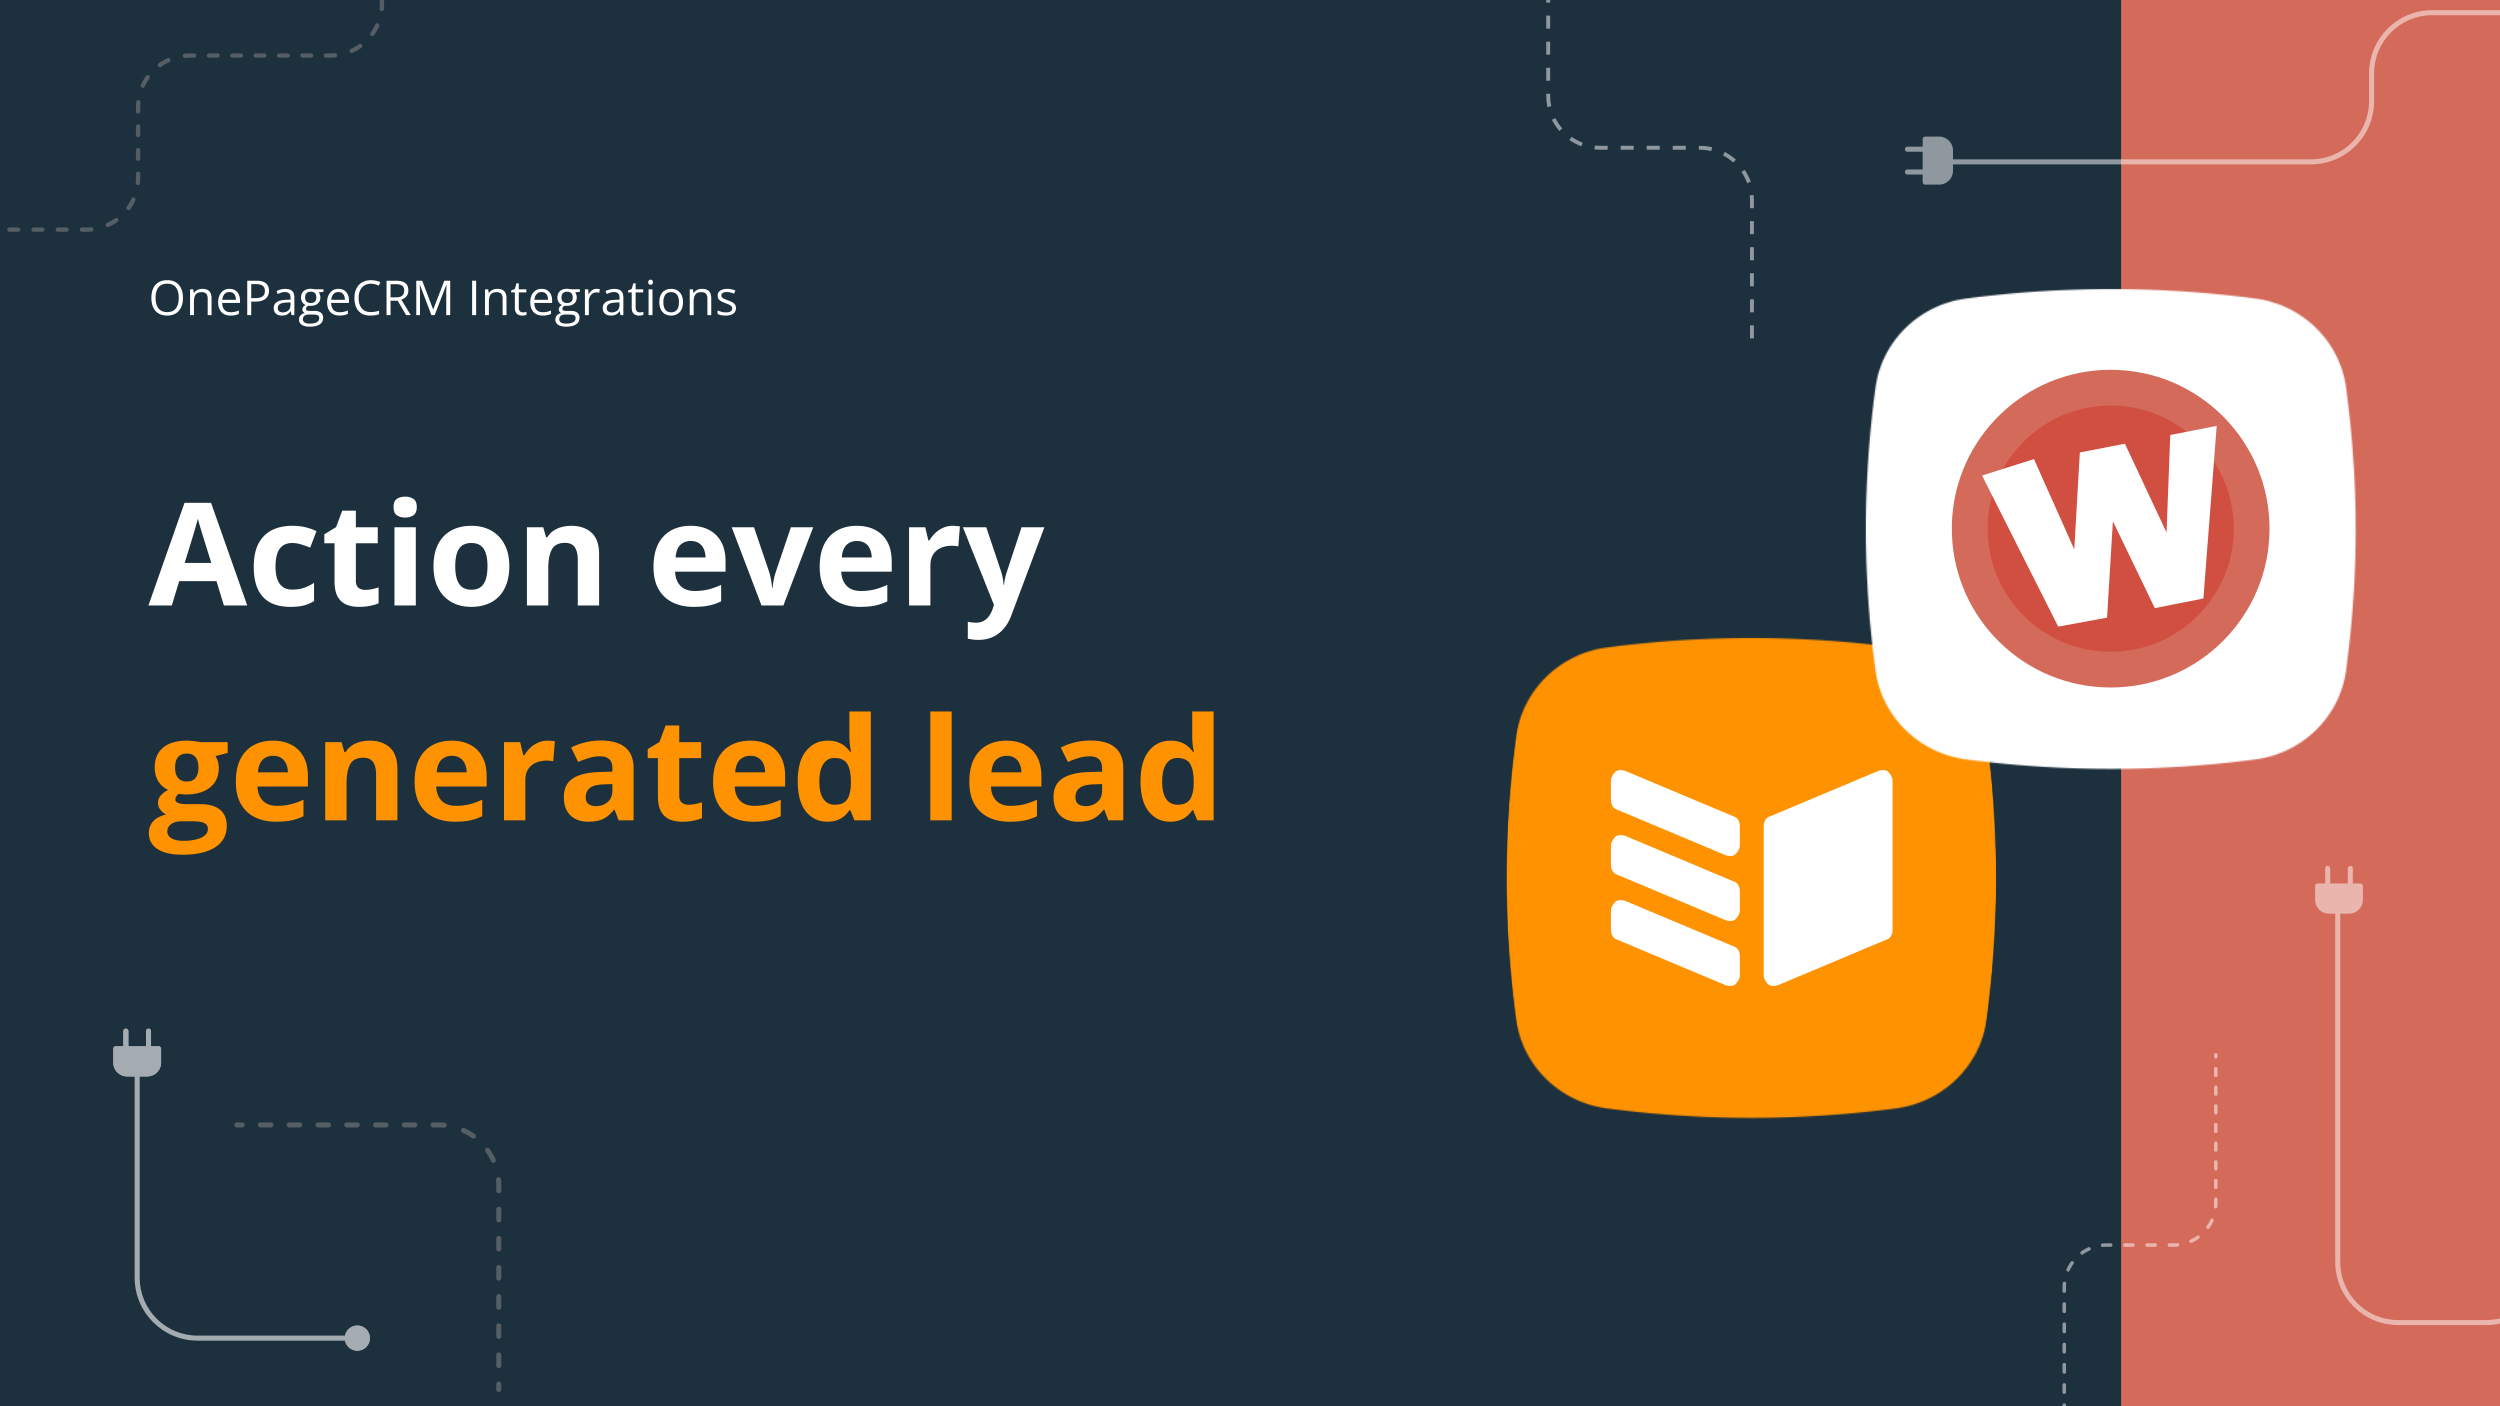 <?xml version="1.0" encoding="UTF-8"?>
<svg xmlns="http://www.w3.org/2000/svg" width="1920" height="1080" fill="none">
  <rect width="100%" height="100%" fill="#808080" stroke="none"/>
  <g clip-path="url(#a)">
    <path fill="#1D303D" d="M0 0h1920v1080H0z"></path>
    <path fill="#D46A59" d="M1629 0h291v1080h-291z"></path>
    <path d="M140.521 228.757c0 2.036-.258 3.891-.776 5.565-.518 1.662-1.289 3.095-2.313 4.3-1.012 1.192-2.27 2.113-3.776 2.764-1.505.65-3.252.975-5.239.975-2.048 0-3.836-.325-5.366-.975-1.517-.651-2.782-1.578-3.794-2.782-.999-1.205-1.752-2.644-2.258-4.318-.494-1.675-.741-3.529-.741-5.565 0-2.698.446-5.064 1.337-7.1.891-2.035 2.24-3.619 4.047-4.751 1.819-1.133 4.095-1.699 6.829-1.699 2.614 0 4.812.56 6.594 1.681 1.795 1.12 3.15 2.697 4.065 4.733.928 2.023 1.391 4.414 1.391 7.172zm-21.029 0c0 2.241.319 4.18.958 5.818.638 1.638 1.614 2.902 2.926 3.794 1.325.891 3.006 1.337 5.041 1.337 2.048 0 3.722-.446 5.022-1.337 1.313-.892 2.283-2.156 2.909-3.794.626-1.638.94-3.577.94-5.818 0-3.408-.717-6.07-2.15-7.985-1.422-1.927-3.644-2.891-6.667-2.891-2.047 0-3.734.44-5.058 1.319-1.325.879-2.313 2.132-2.963 3.758-.639 1.614-.958 3.547-.958 5.799zm35.844-6.919c2.349 0 4.125.578 5.33 1.734 1.204 1.144 1.806 2.987 1.806 5.529V242h-2.963v-12.701c0-1.65-.379-2.884-1.138-3.703-.747-.819-1.897-1.229-3.451-1.229-2.192 0-3.733.62-4.625 1.861-.891 1.241-1.337 3.041-1.337 5.402V242h-2.999v-19.801h2.421l.452 2.855h.163a5.877 5.877 0 0 1 1.608-1.753 7 7 0 0 1 2.186-1.084 8.464 8.464 0 0 1 2.547-.379zm20.939 0c1.686 0 3.131.373 4.336 1.12 1.204.747 2.126 1.795 2.764 3.144.638 1.336.958 2.902.958 4.697v1.861h-13.677c.036 2.324.615 4.095 1.735 5.311 1.12 1.217 2.698 1.825 4.733 1.825 1.253 0 2.361-.115 3.324-.343a18.304 18.304 0 0 0 2.999-1.012v2.638a14.63 14.63 0 0 1-2.981.975c-.975.205-2.132.307-3.468.307-1.903 0-3.566-.385-4.987-1.156-1.409-.783-2.505-1.927-3.288-3.433-.783-1.505-1.174-3.348-1.174-5.528 0-2.132.355-3.974 1.066-5.528.722-1.566 1.734-2.77 3.035-3.613 1.313-.844 2.854-1.265 4.625-1.265zm-.036 2.457c-1.602 0-2.879.524-3.83 1.572-.952 1.048-1.518 2.511-1.699 4.39h10.479c-.012-1.181-.199-2.216-.56-3.108-.349-.903-.885-1.601-1.608-2.095-.723-.506-1.65-.759-2.782-.759zm20.541-8.708c3.409 0 5.896.668 7.462 2.005 1.577 1.325 2.366 3.228 2.366 5.709a9.15 9.15 0 0 1-.56 3.198c-.361 1-.951 1.885-1.77 2.656-.819.759-1.897 1.361-3.234 1.806-1.325.434-2.951.651-4.878.651h-3.216V242h-3.071v-26.413h6.901zm-.289 2.62h-3.541v10.767h2.873c1.686 0 3.089-.181 4.209-.542 1.132-.361 1.982-.945 2.548-1.752.566-.819.849-1.903.849-3.252 0-1.759-.56-3.066-1.68-3.921-1.121-.867-2.873-1.3-5.258-1.3zm22.601 3.667c2.361 0 4.113.53 5.258 1.59 1.144 1.06 1.716 2.752 1.716 5.077V242h-2.186l-.578-2.927h-.145a10.99 10.99 0 0 1-1.734 1.825 6.443 6.443 0 0 1-2.096 1.102c-.783.241-1.746.361-2.89.361-1.205 0-2.277-.21-3.216-.632a5.008 5.008 0 0 1-2.204-1.915c-.53-.855-.795-1.939-.795-3.252 0-1.975.783-3.493 2.348-4.553 1.566-1.06 3.951-1.638 7.155-1.734l3.414-.145v-1.21c0-1.71-.367-2.909-1.102-3.595-.735-.687-1.77-1.03-3.107-1.03a9.62 9.62 0 0 0-2.963.452c-.94.301-1.831.656-2.674 1.065l-.921-2.276c.891-.458 1.915-.849 3.071-1.174a13.425 13.425 0 0 1 3.649-.488zm4.011 10.37-3.017.127c-2.469.096-4.21.499-5.221 1.21-1.012.711-1.518 1.716-1.518 3.017 0 1.132.343 1.969 1.03 2.511.686.542 1.596.813 2.728.813 1.758 0 3.198-.487 4.318-1.463 1.12-.976 1.68-2.439 1.68-4.39v-1.825zm14.67 18.645c-2.602 0-4.607-.488-6.016-1.464-1.409-.963-2.114-2.318-2.114-4.065 0-1.24.392-2.3 1.174-3.179.795-.88 1.891-1.464 3.288-1.753a3.602 3.602 0 0 1-1.336-1.084 2.693 2.693 0 0 1-.542-1.662c0-.723.198-1.355.596-1.897.409-.554 1.03-1.084 1.861-1.59-1.036-.421-1.879-1.132-2.53-2.132-.638-1.011-.957-2.186-.957-3.522 0-1.422.295-2.632.885-3.632.59-1.012 1.445-1.782 2.565-2.312 1.121-.53 2.476-.795 4.065-.795.35 0 .699.018 1.048.054.362.024.705.066 1.03.126.325.049.608.109.849.181h6.793v1.933l-3.649.452c.361.47.662 1.036.903 1.698.241.663.361 1.397.361 2.204 0 1.975-.668 3.547-2.005 4.716-1.337 1.156-3.174 1.734-5.51 1.734-.554 0-1.12-.048-1.699-.145-.59.326-1.041.687-1.354 1.084a2.208 2.208 0 0 0-.452 1.373c0 .386.114.693.343.922.241.229.584.397 1.03.506.446.096.982.144 1.608.144h3.487c2.156 0 3.806.452 4.95 1.355 1.156.903 1.734 2.222 1.734 3.957 0 2.192-.891 3.872-2.674 5.04-1.782 1.169-4.36 1.753-7.732 1.753zm.09-2.349c1.638 0 2.993-.169 4.065-.506 1.084-.325 1.891-.801 2.421-1.427.542-.614.813-1.349.813-2.204 0-.795-.181-1.397-.542-1.807-.361-.397-.891-.662-1.59-.795-.698-.144-1.553-.217-2.565-.217h-3.433c-.891 0-1.668.139-2.33.416-.663.277-1.175.687-1.536 1.229-.349.542-.524 1.216-.524 2.023 0 1.072.452 1.885 1.355 2.439.903.566 2.192.849 3.866.849zm.777-15.826c1.433 0 2.511-.361 3.234-1.084.723-.723 1.084-1.777 1.084-3.162 0-1.481-.367-2.589-1.102-3.324-.735-.747-1.819-1.12-3.252-1.12-1.373 0-2.433.385-3.18 1.156-.734.759-1.102 1.873-1.102 3.342 0 1.349.374 2.385 1.12 3.108.747.723 1.813 1.084 3.198 1.084zm21.318-10.876c1.687 0 3.132.373 4.336 1.12 1.205.747 2.126 1.795 2.765 3.144.638 1.336.957 2.902.957 4.697v1.861H254.34c.036 2.324.614 4.095 1.734 5.311 1.12 1.217 2.698 1.825 4.734 1.825 1.252 0 2.36-.115 3.324-.343a18.336 18.336 0 0 0 2.999-1.012v2.638c-1 .445-1.993.77-2.981.975-.976.205-2.132.307-3.469.307-1.903 0-3.565-.385-4.986-1.156-1.409-.783-2.505-1.927-3.288-3.433-.783-1.505-1.175-3.348-1.175-5.528 0-2.132.356-3.974 1.066-5.528.723-1.566 1.735-2.77 3.035-3.613 1.313-.844 2.855-1.265 4.625-1.265zm-.036 2.457c-1.602 0-2.878.524-3.83 1.572-.951 1.048-1.517 2.511-1.698 4.39h10.479c-.012-1.181-.199-2.216-.561-3.108-.349-.903-.885-1.601-1.607-2.095-.723-.506-1.65-.759-2.783-.759zm24.932-6.378c-1.457 0-2.77.253-3.938.759a8.011 8.011 0 0 0-2.963 2.168c-.807.94-1.428 2.078-1.861 3.415-.434 1.337-.651 2.842-.651 4.516 0 2.217.344 4.144 1.03 5.782.699 1.626 1.735 2.884 3.108 3.776 1.385.891 3.113 1.336 5.185 1.336 1.18 0 2.288-.096 3.324-.289a30.39 30.39 0 0 0 3.053-.758v2.673c-.963.362-1.975.627-3.035.795-1.06.181-2.319.271-3.776.271-2.686 0-4.932-.554-6.739-1.662-1.794-1.12-3.143-2.698-4.047-4.733-.891-2.036-1.336-4.438-1.336-7.209 0-1.999.277-3.824.831-5.474.566-1.662 1.385-3.095 2.457-4.3 1.084-1.204 2.408-2.131 3.974-2.782 1.578-.662 3.385-.993 5.42-.993 1.337 0 2.626.132 3.866.397 1.241.265 2.361.644 3.361 1.138l-1.229 2.602a18.25 18.25 0 0 0-2.782-.994c-1-.289-2.084-.434-3.252-.434zm19.15-2.33c2.168 0 3.957.271 5.366.813 1.421.53 2.481 1.343 3.18 2.439.698 1.096 1.048 2.493 1.048 4.191 0 1.397-.253 2.566-.759 3.505a6.555 6.555 0 0 1-1.987 2.258 10.136 10.136 0 0 1-2.62 1.337l7.245 11.87h-3.578l-6.467-11.021h-5.493V242h-3.071v-26.413h7.136zm-.18 2.656h-3.885v10.135h4.192c2.156 0 3.74-.44 4.751-1.319 1.024-.879 1.536-2.174 1.536-3.884 0-1.795-.542-3.065-1.626-3.812-1.072-.747-2.728-1.12-4.968-1.12zM331.321 242l-8.871-23.378h-.144c.048.494.09 1.096.126 1.807.036.71.066 1.487.09 2.33.025.831.037 1.68.037 2.548V242h-2.855v-26.413h4.553l8.365 21.969h.126l8.491-21.969h4.517V242h-3.035v-16.91c0-.783.012-1.566.036-2.349a105.626 105.626 0 0 1 .199-4.083h-.145L333.832 242h-2.511zm31.273 0v-26.413h3.071V242h-3.071zm19.259-20.162c2.348 0 4.125.578 5.329 1.734 1.205 1.144 1.807 2.987 1.807 5.529V242h-2.963v-12.701c0-1.65-.38-2.884-1.138-3.703-.747-.819-1.897-1.229-3.451-1.229-2.192 0-3.734.62-4.625 1.861s-1.337 3.041-1.337 5.402V242h-2.999v-19.801h2.421l.452 2.855h.162a5.903 5.903 0 0 1 1.608-1.753 7.01 7.01 0 0 1 2.186-1.084 8.466 8.466 0 0 1 2.548-.379zm19.71 18.066c.494 0 1-.042 1.518-.126a6.965 6.965 0 0 0 1.264-.307v2.33c-.349.157-.837.289-1.463.398-.614.108-1.217.162-1.807.162-1.048 0-1.999-.18-2.854-.542-.855-.373-1.542-.999-2.06-1.879-.506-.879-.759-2.095-.759-3.649v-11.743h-2.818v-1.464l2.836-1.174 1.193-4.3h1.806v4.589h5.8v2.349h-5.8v11.653c0 1.24.283 2.168.85 2.782.578.614 1.342.921 2.294.921zm14.417-18.066c1.686 0 3.131.373 4.336 1.12 1.204.747 2.126 1.795 2.764 3.144.638 1.336.958 2.902.958 4.697v1.861h-13.677c.036 2.324.615 4.095 1.735 5.311 1.12 1.217 2.698 1.825 4.733 1.825 1.253 0 2.361-.115 3.324-.343a18.272 18.272 0 0 0 2.999-1.012v2.638a14.63 14.63 0 0 1-2.981.975c-.975.205-2.131.307-3.468.307-1.903 0-3.565-.385-4.987-1.156-1.409-.783-2.505-1.927-3.288-3.433-.783-1.505-1.174-3.348-1.174-5.528 0-2.132.355-3.974 1.066-5.528.722-1.566 1.734-2.77 3.035-3.613 1.313-.844 2.854-1.265 4.625-1.265zm-.036 2.457c-1.602 0-2.879.524-3.83 1.572-.952 1.048-1.518 2.511-1.698 4.39h10.478c-.012-1.181-.199-2.216-.56-3.108-.349-.903-.885-1.601-1.608-2.095-.723-.506-1.65-.759-2.782-.759zm18.717 26.594c-2.602 0-4.607-.488-6.016-1.464-1.41-.963-2.114-2.318-2.114-4.065 0-1.24.391-2.3 1.174-3.179.795-.88 1.891-1.464 3.288-1.753a3.605 3.605 0 0 1-1.337-1.084 2.699 2.699 0 0 1-.542-1.662c0-.723.199-1.355.596-1.897.41-.554 1.03-1.084 1.861-1.59-1.036-.421-1.879-1.132-2.529-2.132-.638-1.011-.958-2.186-.958-3.522 0-1.422.296-2.632.886-3.632.59-1.012 1.445-1.782 2.565-2.312 1.12-.53 2.475-.795 4.065-.795.349 0 .699.018 1.048.054.361.024.705.066 1.03.126.325.049.608.109.849.181h6.793v1.933l-3.65.452c.362.47.663 1.036.904 1.698.241.663.361 1.397.361 2.204 0 1.975-.668 3.547-2.005 4.716-1.337 1.156-3.174 1.734-5.511 1.734-.554 0-1.12-.048-1.698-.145-.59.326-1.042.687-1.355 1.084a2.213 2.213 0 0 0-.451 1.373c0 .386.114.693.343.922.241.229.584.397 1.03.506.445.096.981.144 1.608.144h3.486c2.156 0 3.806.452 4.951 1.355 1.156.903 1.734 2.222 1.734 3.957 0 2.192-.891 3.872-2.674 5.04-1.782 1.169-4.36 1.753-7.732 1.753zm.09-2.349c1.638 0 2.993-.169 4.065-.506 1.084-.325 1.891-.801 2.421-1.427.542-.614.813-1.349.813-2.204 0-.795-.181-1.397-.542-1.807-.362-.397-.891-.662-1.59-.795-.699-.144-1.554-.217-2.565-.217h-3.433c-.891 0-1.668.139-2.331.416-.662.277-1.174.687-1.535 1.229-.35.542-.524 1.216-.524 2.023 0 1.072.451 1.885 1.355 2.439.903.566 2.192.849 3.866.849zm.777-15.826c1.433 0 2.511-.361 3.234-1.084.722-.723 1.084-1.777 1.084-3.162 0-1.481-.368-2.589-1.102-3.324-.735-.747-1.819-1.12-3.252-1.12-1.373 0-2.433.385-3.18 1.156-.735.759-1.102 1.873-1.102 3.342 0 1.349.373 2.385 1.12 3.108.747.723 1.813 1.084 3.198 1.084zm22.691-10.876c.398 0 .813.024 1.247.072.433.036.819.09 1.156.163l-.379 2.782a8.389 8.389 0 0 0-1.084-.199 9.378 9.378 0 0 0-1.12-.072c-.795 0-1.548.163-2.259.488a5.35 5.35 0 0 0-1.842 1.373c-.53.59-.946 1.307-1.247 2.15-.301.831-.452 1.758-.452 2.782V242h-3.017v-19.801h2.493l.326 3.65h.126a9.682 9.682 0 0 1 1.481-2.006 6.676 6.676 0 0 1 2.006-1.463c.771-.361 1.626-.542 2.565-.542zm13.55.036c2.361 0 4.113.53 5.257 1.59 1.145 1.06 1.717 2.752 1.717 5.077V242h-2.186l-.578-2.927h-.145a10.99 10.99 0 0 1-1.734 1.825 6.453 6.453 0 0 1-2.096 1.102c-.783.241-1.747.361-2.891.361-1.204 0-2.276-.21-3.216-.632a5.013 5.013 0 0 1-2.204-1.915c-.53-.855-.795-1.939-.795-3.252 0-1.975.783-3.493 2.349-4.553 1.566-1.06 3.951-1.638 7.154-1.734l3.415-.145v-1.21c0-1.71-.367-2.909-1.102-3.595-.735-.687-1.771-1.03-3.108-1.03-1.035 0-2.023.15-2.962.452-.94.301-1.831.656-2.674 1.065l-.922-2.276c.892-.458 1.915-.849 3.072-1.174a13.42 13.42 0 0 1 3.649-.488zm4.011 10.37-3.017.127c-2.469.096-4.21.499-5.221 1.21-1.012.711-1.518 1.716-1.518 3.017 0 1.132.343 1.969 1.03 2.511.686.542 1.596.813 2.728.813 1.758 0 3.197-.487 4.318-1.463 1.12-.976 1.68-2.439 1.68-4.39v-1.825zm15.537 7.66c.494 0 1-.042 1.517-.126.518-.084.94-.187 1.265-.307v2.33c-.349.157-.837.289-1.463.398-.615.108-1.217.162-1.807.162-1.048 0-1.999-.18-2.854-.542-.856-.373-1.542-.999-2.06-1.879-.506-.879-.759-2.095-.759-3.649v-11.743h-2.818v-1.464l2.836-1.174 1.193-4.3h1.806v4.589h5.8v2.349h-5.8v11.653c0 1.24.283 2.168.849 2.782.579.614 1.343.921 2.295.921zm9.792-17.705V242h-2.999v-19.801h2.999zm-1.463-7.407c.493 0 .915.163 1.264.488.361.313.542.807.542 1.481 0 .663-.181 1.156-.542 1.482a1.79 1.79 0 0 1-1.264.487c-.518 0-.952-.162-1.301-.487-.338-.326-.506-.819-.506-1.482 0-.674.168-1.168.506-1.481.349-.325.783-.488 1.301-.488zm24.895 17.271c0 1.626-.211 3.078-.632 4.354-.422 1.277-1.03 2.355-1.825 3.234a7.936 7.936 0 0 1-2.891 2.024c-1.12.457-2.39.686-3.812.686-1.325 0-2.541-.229-3.649-.686a8.233 8.233 0 0 1-2.855-2.024c-.794-.879-1.415-1.957-1.86-3.234-.434-1.276-.651-2.728-.651-4.354 0-2.167.368-4.01 1.102-5.528.735-1.529 1.783-2.692 3.144-3.487 1.373-.807 3.005-1.21 4.896-1.21 1.806 0 3.384.403 4.733 1.21 1.361.807 2.415 1.976 3.162 3.505.759 1.518 1.138 3.355 1.138 5.51zm-15.067 0c0 1.59.21 2.969.632 4.138.422 1.168 1.072 2.071 1.951 2.71.879.638 2.012.957 3.397.957 1.373 0 2.499-.319 3.378-.957.891-.639 1.548-1.542 1.969-2.71.422-1.169.633-2.548.633-4.138 0-1.577-.211-2.938-.633-4.083-.421-1.156-1.072-2.047-1.951-2.673-.879-.627-2.017-.94-3.414-.94-2.06 0-3.572.681-4.535 2.042-.952 1.361-1.427 3.246-1.427 5.654zm29.629-10.225c2.348 0 4.125.578 5.329 1.734 1.205 1.144 1.807 2.987 1.807 5.529V242h-2.963v-12.701c0-1.65-.38-2.884-1.138-3.703-.747-.819-1.897-1.229-3.451-1.229-2.192 0-3.734.62-4.625 1.861s-1.337 3.041-1.337 5.402V242h-2.999v-19.801h2.421l.452 2.855h.162a5.903 5.903 0 0 1 1.608-1.753 7.01 7.01 0 0 1 2.186-1.084 8.466 8.466 0 0 1 2.548-.379zm26.124 14.742c0 1.265-.32 2.331-.958 3.198-.626.855-1.53 1.499-2.71 1.933-1.168.434-2.565.65-4.191.65-1.385 0-2.584-.108-3.596-.325-1.011-.217-1.897-.524-2.655-.921v-2.764c.807.397 1.77.758 2.89 1.084a12.26 12.26 0 0 0 3.433.487c1.71 0 2.951-.277 3.722-.831.77-.554 1.156-1.306 1.156-2.258 0-.542-.157-1.018-.47-1.427-.301-.422-.813-.825-1.536-1.211-.722-.397-1.722-.831-2.999-1.3a34.743 34.743 0 0 1-3.288-1.428c-.915-.481-1.626-1.066-2.131-1.752-.494-.687-.741-1.578-.741-2.674 0-1.674.674-2.957 2.023-3.848 1.361-.903 3.144-1.355 5.348-1.355 1.192 0 2.306.12 3.342.361a15.38 15.38 0 0 1 2.927.94l-1.012 2.403a18.502 18.502 0 0 0-2.619-.886 11.237 11.237 0 0 0-2.837-.361c-1.385 0-2.451.229-3.198.686-.734.458-1.102 1.084-1.102 1.879 0 .615.169 1.12.506 1.518.35.397.904.771 1.662 1.12.759.349 1.759.759 2.999 1.229 1.241.457 2.313.933 3.216 1.427.904.482 1.596 1.072 2.078 1.77.494.687.741 1.572.741 2.656zM171.954 465l-5.693-18.691h-28.628L131.939 465H114l27.715-78.848h20.356L189.894 465h-17.94zm-9.668-32.656-5.693-18.262a213.293 213.293 0 0 0-1.45-4.673 519.196 519.196 0 0 0-1.773-5.854 140.82 140.82 0 0 1-1.396-5.21c-.358 1.468-.86 3.294-1.504 5.478a658.678 658.678 0 0 1-3.008 10.259l-5.64 18.262h20.464zm60.64 33.73c-5.944 0-11.011-1.074-15.2-3.222-4.19-2.185-7.377-5.551-9.561-10.098-2.184-4.548-3.276-10.366-3.276-17.456 0-7.341 1.235-13.32 3.706-17.94 2.506-4.655 5.962-8.074 10.366-10.258 4.44-2.185 9.578-3.277 15.415-3.277 4.154 0 7.734.412 10.742 1.236 3.044.787 5.694 1.736 7.949 2.846l-4.834 12.676c-2.578-1.038-4.977-1.88-7.197-2.524a22.604 22.604 0 0 0-6.66-1.021c-2.865 0-5.246.68-7.144 2.041-1.897 1.325-3.312 3.33-4.243 6.016-.931 2.685-1.396 6.051-1.396 10.097 0 3.975.501 7.269 1.504 9.883 1.002 2.614 2.452 4.566 4.35 5.855 1.898 1.253 4.208 1.88 6.929 1.88 3.402 0 6.427-.448 9.077-1.343 2.65-.931 5.228-2.22 7.735-3.867v14.018c-2.507 1.576-5.139 2.704-7.896 3.384-2.721.716-6.177 1.074-10.366 1.074zm57.524-13.052a24.97 24.97 0 0 0 5.21-.537 50.95 50.95 0 0 0 5.103-1.342v12.192c-1.755.788-3.939 1.432-6.553 1.934-2.578.537-5.407.805-8.486.805-3.581 0-6.804-.573-9.668-1.719-2.829-1.181-5.067-3.204-6.714-6.069-1.612-2.9-2.417-6.929-2.417-12.085v-28.95h-7.842v-6.929l9.023-5.478 4.727-12.676h10.474v12.783h16.811v12.3h-16.811v28.95c0 2.292.644 4.011 1.933 5.156 1.325 1.11 3.062 1.665 5.21 1.665zm38.887-48.071V465h-16.382v-60.049h16.382zm-8.164-23.525c2.435 0 4.529.573 6.284 1.719 1.755 1.11 2.632 3.204 2.632 6.284 0 3.043-.877 5.156-2.632 6.338-1.755 1.145-3.849 1.718-6.284 1.718-2.471 0-4.583-.573-6.338-1.718-1.719-1.182-2.578-3.295-2.578-6.338 0-3.08.859-5.174 2.578-6.284 1.755-1.146 3.867-1.719 6.338-1.719zm79.975 53.442c0 5.013-.68 9.453-2.041 13.32-1.324 3.868-3.276 7.144-5.854 9.83-2.542 2.649-5.622 4.655-9.238 6.015-3.581 1.361-7.627 2.041-12.139 2.041-4.225 0-8.11-.68-11.655-2.041a25.909 25.909 0 0 1-9.185-6.015c-2.578-2.686-4.583-5.962-6.015-9.83-1.397-3.867-2.095-8.307-2.095-13.32 0-6.66 1.181-12.3 3.545-16.919 2.363-4.619 5.729-8.128 10.097-10.527 4.369-2.399 9.579-3.599 15.63-3.599 5.622 0 10.599 1.2 14.932 3.599 4.368 2.399 7.788 5.908 10.259 10.527 2.506 4.619 3.759 10.259 3.759 16.919zm-41.518 0c0 3.939.43 7.251 1.289 9.937.859 2.685 2.202 4.708 4.028 6.069 1.826 1.361 4.208 2.041 7.144 2.041 2.9 0 5.246-.68 7.036-2.041 1.826-1.361 3.151-3.384 3.975-6.069.859-2.686 1.289-5.998 1.289-9.937 0-3.974-.43-7.269-1.289-9.883-.824-2.649-2.149-4.637-3.975-5.962-1.826-1.324-4.207-1.987-7.144-1.987-4.332 0-7.483 1.486-9.453 4.458-1.933 2.972-2.9 7.43-2.9 13.374zm89.16-31.045c6.41 0 11.566 1.755 15.469 5.264 3.903 3.473 5.854 9.059 5.854 16.758V465h-16.382v-35.073c0-4.297-.787-7.538-2.363-9.722-1.54-2.184-3.974-3.276-7.305-3.276-5.013 0-8.432 1.701-10.258 5.102-1.826 3.402-2.74 8.308-2.74 14.717V465h-16.381v-60.049h12.514l2.202 7.681h.913c1.29-2.077 2.883-3.76 4.781-5.049a21.024 21.024 0 0 1 6.391-2.847 29.21 29.21 0 0 1 7.305-.913zm91.523 0c5.551 0 10.331 1.074 14.341 3.223 4.011 2.113 7.108 5.192 9.292 9.238 2.185 4.046 3.277 8.988 3.277 14.824v7.95h-38.726c.179 4.619 1.558 8.253 4.136 10.903 2.614 2.614 6.23 3.921 10.849 3.921 3.832 0 7.341-.394 10.528-1.182 3.187-.788 6.463-1.969 9.829-3.545v12.676a39.054 39.054 0 0 1-9.346 3.223c-3.222.68-7.143 1.02-11.763 1.02-6.015 0-11.35-1.11-16.005-3.33-4.62-2.22-8.254-5.604-10.904-10.151-2.614-4.548-3.921-10.277-3.921-17.188 0-7.018 1.182-12.855 3.545-17.509 2.399-4.691 5.729-8.2 9.991-10.528 4.261-2.363 9.22-3.545 14.877-3.545zm.108 11.656c-3.187 0-5.837 1.02-7.949 3.061-2.077 2.041-3.277 5.246-3.599 9.614h22.988c-.035-2.435-.483-4.601-1.342-6.499-.824-1.898-2.077-3.401-3.76-4.511-1.647-1.11-3.76-1.665-6.338-1.665zM584.83 465l-22.881-60.049h17.134l11.602 34.214a43.183 43.183 0 0 1 1.503 6.338c.394 2.22.663 4.207.806 5.962h.43c.107-1.898.358-3.921.752-6.069a49.458 49.458 0 0 1 1.665-6.231l11.548-34.214h17.133L601.642 465H584.83zm73.101-61.177c5.55 0 10.33 1.074 14.34 3.223 4.011 2.113 7.108 5.192 9.292 9.238 2.185 4.046 3.277 8.988 3.277 14.824v7.95h-38.726c.179 4.619 1.558 8.253 4.136 10.903 2.614 2.614 6.23 3.921 10.85 3.921 3.831 0 7.34-.394 10.527-1.182 3.187-.788 6.463-1.969 9.829-3.545v12.676a39.054 39.054 0 0 1-9.346 3.223c-3.222.68-7.143 1.02-11.762 1.02-6.016 0-11.351-1.11-16.006-3.33-4.619-2.22-8.254-5.604-10.904-10.151-2.613-4.548-3.92-10.277-3.92-17.188 0-7.018 1.181-12.855 3.544-17.509 2.4-4.691 5.73-8.2 9.991-10.528 4.261-2.363 9.22-3.545 14.878-3.545zm.107 11.656c-3.187 0-5.837 1.02-7.949 3.061-2.077 2.041-3.277 5.246-3.599 9.614h22.989c-.036-2.435-.484-4.601-1.343-6.499-.824-1.898-2.077-3.401-3.76-4.511-1.647-1.11-3.76-1.665-6.338-1.665zm73.638-11.656c.823 0 1.772.054 2.846.161 1.11.072 2.006.179 2.686.323l-1.235 15.361c-.537-.179-1.307-.304-2.31-.376a23.361 23.361 0 0 0-2.524-.161 23.73 23.73 0 0 0-6.177.806 15.105 15.105 0 0 0-5.317 2.631c-1.576 1.182-2.829 2.758-3.76 4.727-.895 1.934-1.343 4.315-1.343 7.143V465H698.16v-60.049h12.407l2.417 10.098h.806a25.266 25.266 0 0 1 4.404-5.586 21.034 21.034 0 0 1 6.07-4.082c2.291-1.039 4.762-1.558 7.412-1.558zm7.842 1.128h17.939l11.333 33.784a34.32 34.32 0 0 1 .913 3.277c.251 1.11.466 2.256.645 3.437a55.34 55.34 0 0 1 .429 3.706h.323c.214-1.933.501-3.742.859-5.425a49.673 49.673 0 0 1 1.45-4.995l11.118-33.784h17.564l-25.405 67.73c-1.54 4.153-3.545 7.609-6.016 10.366-2.471 2.793-5.317 4.888-8.54 6.284-3.187 1.397-6.696 2.095-10.527 2.095-1.862 0-3.474-.108-4.834-.322a41.45 41.45 0 0 1-3.492-.591v-12.998c.752.179 1.701.34 2.847.483a29.06 29.06 0 0 0 3.599.215c2.291 0 4.261-.484 5.908-1.45 1.647-.967 3.026-2.274 4.136-3.921a21.04 21.04 0 0 0 2.631-5.318l.967-2.954-23.847-59.619z" fill="#fff"></path>
    <path d="M140.157 656.426c-8.379 0-14.788-1.468-19.228-4.405-4.405-2.9-6.607-6.982-6.607-12.246 0-3.616 1.128-6.642 3.384-9.077 2.256-2.435 5.568-4.171 9.937-5.21-1.683-.716-3.151-1.88-4.405-3.491-1.253-1.647-1.88-3.384-1.88-5.21 0-2.292.663-4.189 1.988-5.693 1.325-1.54 3.24-3.044 5.747-4.512-3.151-1.361-5.658-3.545-7.52-6.553-1.826-3.008-2.739-6.552-2.739-10.634 0-4.369.949-8.075 2.847-11.119 1.933-3.079 4.726-5.424 8.379-7.036 3.688-1.611 8.164-2.417 13.427-2.417 1.11 0 2.399.072 3.867.215 1.469.143 2.811.304 4.029.483 1.253.18 2.095.323 2.524.43h20.947v8.325l-9.399 2.417a15.693 15.693 0 0 1 1.934 4.244c.429 1.503.644 3.097.644 4.78 0 6.445-2.256 11.476-6.767 15.093-4.476 3.58-10.707 5.371-18.692 5.371a109.981 109.981 0 0 1-5.371-.43c-.823.645-1.45 1.325-1.88 2.041a4.324 4.324 0 0 0-.644 2.256c0 .788.322 1.45.967 1.987.68.501 1.682.895 3.007 1.182 1.361.25 3.044.376 5.049.376h10.205c6.589 0 11.602 1.414 15.039 4.243 3.474 2.829 5.21 6.982 5.21 12.461 0 7.018-2.936 12.461-8.808 16.328-5.837 3.867-14.234 5.801-25.191 5.801zm.698-10.689c3.903 0 7.251-.376 10.044-1.128 2.829-.716 4.996-1.754 6.499-3.115 1.504-1.325 2.256-2.918 2.256-4.78 0-1.504-.447-2.704-1.342-3.599-.86-.859-2.185-1.468-3.975-1.826-1.755-.358-4.011-.537-6.768-.537h-8.486c-2.005 0-3.813.322-5.425.967-1.575.644-2.829 1.539-3.76 2.685-.931 1.182-1.396 2.543-1.396 4.082 0 2.256 1.074 4.029 3.223 5.318 2.184 1.289 5.227 1.933 9.13 1.933zm2.632-45.547c3.08 0 5.336-.948 6.768-2.846 1.432-1.898 2.148-4.476 2.148-7.735 0-3.616-.752-6.32-2.256-8.11-1.468-1.826-3.688-2.739-6.66-2.739-3.008 0-5.263.913-6.767 2.739-1.504 1.79-2.256 4.494-2.256 8.11 0 3.259.734 5.837 2.202 7.735 1.504 1.898 3.778 2.846 6.821 2.846zm66.065-31.367c5.55 0 10.33 1.074 14.341 3.223 4.01 2.113 7.107 5.192 9.292 9.238 2.184 4.046 3.276 8.988 3.276 14.824v7.95h-38.726c.179 4.619 1.558 8.253 4.136 10.903 2.614 2.614 6.231 3.921 10.85 3.921 3.831 0 7.34-.394 10.527-1.182 3.187-.788 6.463-1.969 9.829-3.545v12.676a39.054 39.054 0 0 1-9.346 3.223c-3.222.68-7.143 1.02-11.762 1.02-6.016 0-11.351-1.11-16.006-3.33-4.619-2.22-8.254-5.604-10.903-10.151-2.614-4.548-3.921-10.277-3.921-17.188 0-7.018 1.181-12.855 3.545-17.509 2.399-4.691 5.729-8.2 9.99-10.528 4.261-2.363 9.22-3.545 14.878-3.545zm.107 11.656c-3.187 0-5.836 1.02-7.949 3.061-2.077 2.041-3.276 5.246-3.599 9.614H221.1c-.036-2.435-.484-4.601-1.343-6.499-.824-1.898-2.077-3.401-3.76-4.511-1.647-1.11-3.76-1.665-6.338-1.665zm74.229-11.656c6.409 0 11.565 1.755 15.468 5.264 3.903 3.473 5.855 9.059 5.855 16.758V630h-16.382v-35.073c0-4.297-.788-7.538-2.363-9.722-1.54-2.184-3.975-3.276-7.305-3.276-5.013 0-8.432 1.701-10.259 5.102-1.826 3.402-2.739 8.308-2.739 14.717V630h-16.382v-60.049h12.515l2.202 7.681h.913c1.289-2.077 2.883-3.76 4.78-5.049a21.04 21.04 0 0 1 6.392-2.847 29.198 29.198 0 0 1 7.305-.913zm62.949 0c5.55 0 10.33 1.074 14.341 3.223 4.01 2.113 7.107 5.192 9.292 9.238 2.184 4.046 3.276 8.988 3.276 14.824v7.95h-38.725c.179 4.619 1.557 8.253 4.135 10.903 2.614 2.614 6.231 3.921 10.85 3.921 3.831 0 7.34-.394 10.527-1.182 3.187-.788 6.463-1.969 9.829-3.545v12.676a39.061 39.061 0 0 1-9.345 3.223c-3.223.68-7.144 1.02-11.763 1.02-6.016 0-11.351-1.11-16.006-3.33-4.619-2.22-8.254-5.604-10.903-10.151-2.614-4.548-3.921-10.277-3.921-17.188 0-7.018 1.181-12.855 3.545-17.509 2.399-4.691 5.729-8.2 9.99-10.528 4.261-2.363 9.22-3.545 14.878-3.545zm.107 11.656c-3.187 0-5.836 1.02-7.949 3.061-2.077 2.041-3.276 5.246-3.599 9.614h22.989c-.036-2.435-.484-4.601-1.343-6.499-.824-1.898-2.077-3.401-3.76-4.511-1.647-1.11-3.76-1.665-6.338-1.665zm73.638-11.656c.824 0 1.772.054 2.847.161 1.11.072 2.005.179 2.685.323l-1.235 15.361c-.537-.179-1.307-.304-2.31-.376a23.346 23.346 0 0 0-2.524-.161 23.73 23.73 0 0 0-6.177.806 15.105 15.105 0 0 0-5.317 2.631c-1.576 1.182-2.829 2.758-3.76 4.727-.895 1.934-1.343 4.315-1.343 7.143V630h-16.382v-60.049h12.408l2.417 10.098h.805a25.242 25.242 0 0 1 4.405-5.586 21.016 21.016 0 0 1 6.069-4.082c2.292-1.039 4.762-1.558 7.412-1.558zm41.035-.107c8.057 0 14.234 1.754 18.53 5.263 4.297 3.51 6.446 8.845 6.446 16.006V630h-11.441l-3.169-8.164h-.429c-1.719 2.148-3.474 3.903-5.264 5.264-1.79 1.36-3.849 2.363-6.177 3.007-2.327.645-5.156.967-8.486.967-3.545 0-6.732-.68-9.561-2.041-2.793-1.36-4.995-3.437-6.606-6.23-1.611-2.829-2.417-6.41-2.417-10.742 0-6.374 2.238-11.065 6.714-14.073 4.476-3.043 11.19-4.726 20.141-5.049l10.42-.322v-2.632c0-3.151-.823-5.46-2.47-6.928-1.647-1.468-3.939-2.203-6.875-2.203-2.901 0-5.747.412-8.54 1.236a66.154 66.154 0 0 0-8.379 3.115l-5.425-11.064c3.187-1.683 6.75-3.008 10.688-3.975 3.975-.967 8.075-1.45 12.3-1.45zm8.701 33.462-6.338.215c-5.299.143-8.987 1.092-11.064 2.846-2.041 1.755-3.062 4.064-3.062 6.929 0 2.506.735 4.297 2.203 5.371 1.468 1.038 3.383 1.558 5.747 1.558 3.509 0 6.463-1.039 8.862-3.116 2.435-2.076 3.652-5.03 3.652-8.862v-4.941zm58.492 15.844c1.79 0 3.527-.179 5.21-.537a51.003 51.003 0 0 0 5.102-1.342v12.192c-1.754.788-3.939 1.432-6.553 1.934-2.578.537-5.407.805-8.486.805-3.581 0-6.803-.573-9.668-1.719-2.829-1.181-5.067-3.204-6.714-6.069-1.611-2.9-2.417-6.929-2.417-12.085v-28.95h-7.842v-6.929l9.024-5.478 4.726-12.676h10.474v12.783h16.812v12.3h-16.812v28.95c0 2.292.645 4.011 1.934 5.156 1.324 1.11 3.061 1.665 5.21 1.665zm47.265-49.199c5.55 0 10.331 1.074 14.341 3.223 4.01 2.113 7.108 5.192 9.292 9.238 2.184 4.046 3.276 8.988 3.276 14.824v7.95h-38.725c.179 4.619 1.557 8.253 4.136 10.903 2.613 2.614 6.23 3.921 10.849 3.921 3.832 0 7.341-.394 10.527-1.182 3.187-.788 6.464-1.969 9.83-3.545v12.676a39.069 39.069 0 0 1-9.346 3.223c-3.223.68-7.144 1.02-11.763 1.02-6.015 0-11.351-1.11-16.006-3.33-4.619-2.22-8.253-5.604-10.903-10.151-2.614-4.548-3.921-10.277-3.921-17.188 0-7.018 1.182-12.855 3.545-17.509 2.399-4.691 5.729-8.2 9.99-10.528 4.261-2.363 9.221-3.545 14.878-3.545zm.108 11.656c-3.187 0-5.837 1.02-7.95 3.061-2.076 2.041-3.276 5.246-3.598 9.614h22.988c-.036-2.435-.483-4.601-1.343-6.499-.823-1.898-2.077-3.401-3.759-4.511-1.648-1.11-3.76-1.665-6.338-1.665zm59.135 50.595c-6.696 0-12.156-2.614-16.381-7.842-4.19-5.263-6.285-12.98-6.285-23.149 0-10.277 2.131-18.047 6.392-23.311 4.261-5.299 9.829-7.949 16.704-7.949 2.865 0 5.389.394 7.573 1.182 2.185.788 4.064 1.844 5.64 3.169a20.856 20.856 0 0 1 4.082 4.458h.537c-.215-1.146-.483-2.829-.806-5.049a55.043 55.043 0 0 1-.429-6.929v-19.228h16.435V630h-12.568l-3.169-7.788h-.698c-1.039 1.647-2.346 3.151-3.921 4.512-1.54 1.325-3.384 2.381-5.532 3.169-2.149.787-4.673 1.181-7.574 1.181zm5.747-13.052c4.476 0 7.627-1.324 9.454-3.974 1.862-2.686 2.846-6.714 2.954-12.085v-1.773c0-5.836-.896-10.294-2.686-13.374-1.79-3.115-5.12-4.672-9.99-4.672-3.617 0-6.445 1.557-8.486 4.672-2.041 3.116-3.062 7.609-3.062 13.482 0 5.872 1.021 10.294 3.062 13.266 2.076 2.972 4.995 4.458 8.754 4.458zM730.87 630h-16.382v-83.574h16.382V630zm42.002-61.177c5.55 0 10.33 1.074 14.341 3.223 4.01 2.113 7.108 5.192 9.292 9.238 2.184 4.046 3.276 8.988 3.276 14.824v7.95h-38.725c.179 4.619 1.557 8.253 4.135 10.903 2.614 2.614 6.231 3.921 10.85 3.921 3.831 0 7.341-.394 10.527-1.182 3.187-.788 6.464-1.969 9.829-3.545v12.676a39.061 39.061 0 0 1-9.345 3.223c-3.223.68-7.144 1.02-11.763 1.02-6.016 0-11.351-1.11-16.006-3.33-4.619-2.22-8.253-5.604-10.903-10.151-2.614-4.548-3.921-10.277-3.921-17.188 0-7.018 1.182-12.855 3.545-17.509 2.399-4.691 5.729-8.2 9.99-10.528 4.261-2.363 9.221-3.545 14.878-3.545zm.107 11.656c-3.186 0-5.836 1.02-7.949 3.061-2.077 2.041-3.276 5.246-3.598 9.614h22.988c-.036-2.435-.483-4.601-1.343-6.499-.823-1.898-2.077-3.401-3.76-4.511-1.647-1.11-3.759-1.665-6.338-1.665zm64.722-11.763c8.057 0 14.234 1.754 18.53 5.263 4.297 3.51 6.446 8.845 6.446 16.006V630h-11.441l-3.169-8.164h-.429c-1.719 2.148-3.474 3.903-5.264 5.264-1.79 1.36-3.849 2.363-6.177 3.007-2.327.645-5.156.967-8.486.967-3.545 0-6.732-.68-9.561-2.041-2.793-1.36-4.995-3.437-6.606-6.23-1.611-2.829-2.417-6.41-2.417-10.742 0-6.374 2.238-11.065 6.714-14.073 4.476-3.043 11.19-4.726 20.141-5.049l10.42-.322v-2.632c0-3.151-.823-5.46-2.47-6.928-1.647-1.468-3.939-2.203-6.875-2.203-2.901 0-5.747.412-8.54 1.236a66.154 66.154 0 0 0-8.379 3.115l-5.425-11.064c3.187-1.683 6.75-3.008 10.688-3.975 3.975-.967 8.075-1.45 12.3-1.45zm8.701 33.462-6.338.215c-5.299.143-8.987 1.092-11.064 2.846-2.041 1.755-3.062 4.064-3.062 6.929 0 2.506.735 4.297 2.203 5.371 1.468 1.038 3.383 1.558 5.747 1.558 3.509 0 6.463-1.039 8.862-3.116 2.435-2.076 3.652-5.03 3.652-8.862v-4.941zm52.207 28.896c-6.696 0-12.156-2.614-16.381-7.842-4.19-5.263-6.285-12.98-6.285-23.149 0-10.277 2.131-18.047 6.392-23.311 4.261-5.299 9.829-7.949 16.704-7.949 2.865 0 5.389.394 7.573 1.182 2.185.788 4.064 1.844 5.64 3.169a20.856 20.856 0 0 1 4.082 4.458h.537c-.215-1.146-.483-2.829-.806-5.049a55.043 55.043 0 0 1-.429-6.929v-19.228h16.435V630h-12.568l-3.169-7.788h-.698c-1.039 1.647-2.346 3.151-3.921 4.512-1.54 1.325-3.384 2.381-5.532 3.169-2.149.787-4.673 1.181-7.574 1.181zm5.747-13.052c4.476 0 7.627-1.324 9.454-3.974 1.862-2.686 2.846-6.714 2.954-12.085v-1.773c0-5.836-.896-10.294-2.686-13.374-1.79-3.115-5.12-4.672-9.99-4.672-3.617 0-6.445 1.557-8.486 4.672-2.041 3.116-3.062 7.609-3.062 13.482 0 5.872 1.021 10.294 3.062 13.266 2.076 2.972 4.995 4.458 8.754 4.458z" fill="#FF9200"></path>
    <mask id="b" style="mask-type:alpha" maskUnits="userSpaceOnUse" x="1157" y="490" width="377" height="369">
      <path d="M1525.68 565.009c-4.99-35.059-33.29-62.779-69.08-67.674a851.356 851.356 0 0 0-223.03 0c-35.79 4.895-64.09 32.615-69.08 67.674a800.218 800.218 0 0 0 0 218.496c4.99 35.06 33.29 62.777 69.08 67.669a851.011 851.011 0 0 0 223.03 0c35.79-4.892 64.08-32.609 69.08-67.669 9.98-73.376 9.98-145.936 0-218.496z" fill="#FF9200"></path>
    </mask>
    <g mask="url(#b)">
      <path d="M1164.49 563.044c4.99-35.77 33.27-64.054 69.04-69.048a833.856 833.856 0 0 1 222.94 0c35.77 4.994 64.05 33.278 69.04 69.048a832.924 832.924 0 0 1 0 222.937c-4.99 35.772-33.27 64.052-69.04 69.044a833.608 833.608 0 0 1-222.94 0c-35.77-4.992-64.05-33.272-69.04-69.044-9.99-74.867-9.99-148.902 0-222.937z" fill="#FF9200"></path>
      <path d="M1237.21 714.261c0 3.328 1.66 6.657 4.99 7.489l83.19 34.936c2.49.832 5.82.832 7.48-.831 1.67-1.666 3.33-4.159 3.33-6.654v-14.975c0-3.327-1.66-6.656-4.99-7.488l-83.19-34.936c-2.49-.832-5.82-.832-7.48.83-1.67 1.665-3.33 4.16-3.33 6.656v14.973zm0-49.91c0 3.327 1.66 6.654 4.99 7.488l83.19 34.936c2.49.831 5.82.831 7.48-.832 1.67-1.663 3.33-4.16 3.33-6.655v-14.975c0-3.327-1.66-6.654-4.99-7.486l-83.19-34.936c-2.49-.834-5.82-.834-7.48.83-1.67 1.663-3.33 4.16-3.33 6.656v14.974zm0-49.912c0 3.327 1.66 6.656 4.99 7.487l83.19 34.938c2.49.831 5.82.831 7.48-.834 1.67-1.661 3.33-4.158 3.33-6.653v-14.974c0-3.328-1.66-6.656-4.99-7.487l-83.19-34.938c-2.49-.831-5.82-.831-7.48.832-1.67 1.663-3.33 4.159-3.33 6.654v14.975zm216.28 99.822c0 3.328-1.66 6.657-4.99 7.489l-83.18 34.936c-2.5.832-5.83.832-7.49-.831-1.66-1.666-3.33-4.159-3.33-6.654V634.403c0-3.328 1.67-6.656 4.99-7.487l83.19-34.938c2.49-.831 5.82-.831 7.49.832 1.66 1.663 3.32 4.159 3.32 6.654v114.797z" fill="#fff"></path>
    </g>
    <mask id="c" style="mask-type:alpha" maskUnits="userSpaceOnUse" x="1433" y="222" width="377" height="369">
      <path d="M1801.68 515.503c-4.99 35.058-33.29 62.779-69.08 67.673a851.27 851.27 0 0 1-223.03 0c-35.79-4.894-64.09-32.615-69.08-67.673a800.218 800.218 0 0 1 0-218.496c4.99-35.06 33.29-62.777 69.08-67.669a851.011 851.011 0 0 1 223.03 0c35.79 4.892 64.08 32.609 69.08 67.669 9.98 73.376 9.98 145.936 0 218.496z" fill="#FF9200"></path>
    </mask>
    <g mask="url(#c)">
      <path d="M1410.77 186.152h466.74V628.51h-466.74V186.152z" fill="#fff"></path>
    </g>
    <g clip-path="url(#d)">
      <path d="M1499.05 409.772C1501.05 475.405 1554.88 528 1621 528c67.38 0 122-54.622 122-122s-54.62-122-122-122c-66.12 0-119.95 52.595-121.95 118.228v7.544z" fill="#D46A59"></path>
      <path d="M1715.54 406.001c0 52.211-42.33 94.537-94.54 94.537-52.21 0-94.54-42.326-94.54-94.537 0-52.212 42.33-94.538 94.54-94.538 52.21 0 94.54 42.326 94.54 94.538z" fill="#D04F41"></path>
      <path d="m1580.72 481.245-58.51-116.033 39.86-12.637 30.98 69.384 4.26-74.487 34.63-6.685 31.96 68.17 2.87-74.887 35.65-7.013-10.21 132.572-37.31 7.412-32.2-66.711-4.49 74.002-37.49 6.913z" fill="#fff"></path>
    </g>
    <g opacity=".5" fill-rule="evenodd" clip-rule="evenodd" fill="#fff">
      <path d="M1499.91 115.574c0-5.9-4.79-10.683-10.69-10.683h-10.68c-1.07 0-1.94.869-1.94 1.942v5.827h-11.66a1.942 1.942 0 0 0 0 3.885h11.66v13.597h-11.66a1.942 1.942 0 0 0 0 3.885h11.66v5.827c0 1.073.87 1.943 1.94 1.943h10.68c5.9 0 10.69-4.783 10.69-10.684v-15.539z"></path>
      <path d="M1774.76 122.373h-281.65v3.885h281.65c26.82 0 48.56-21.741 48.56-48.56V56.33c0-24.674 20-44.676 44.68-44.676h124.31V7.77H1868c-26.82 0-48.56 21.742-48.56 48.56v21.367c0 24.674-20.01 44.676-44.68 44.676z"></path>
    </g>
    <path fill-rule="evenodd" clip-rule="evenodd" d="M151.727 1025.75H274.43v3.86H151.727c-26.68 0-48.308-21.63-48.308-48.307V812.224h3.864v169.079c0 24.547 19.898 44.447 44.444 44.447z" fill="#A5ACB1"></path>
    <path fill-rule="evenodd" clip-rule="evenodd" d="M97.628 826.715c-5.87 0-10.628-4.758-10.628-10.628v-10.628c0-1.067.865-1.932 1.932-1.932h5.797v-11.594a1.932 1.932 0 0 1 3.865 0v11.594h13.526v-11.594a1.932 1.932 0 0 1 3.865 0v11.594h5.797c1.067 0 1.932.865 1.932 1.932v10.628c0 5.87-4.758 10.628-10.628 10.628H97.628z" fill="#A5ACB1"></path>
    <path fill-rule="evenodd" clip-rule="evenodd" d="M88.932 805.459v10.628a8.696 8.696 0 0 0 8.696 8.696h15.458a8.696 8.696 0 0 0 8.696-8.696v-10.628h-32.85zm32.85-1.932c1.067 0 1.932.865 1.932 1.932v10.628c0 5.87-4.758 10.628-10.628 10.628H97.628c-5.87 0-10.628-4.758-10.628-10.628v-10.628c0-1.067.865-1.932 1.932-1.932h5.797v-11.594a1.932 1.932 0 0 1 3.865 0v11.594h13.526v-11.594a1.932 1.932 0 0 1 3.865 0v11.594h5.797z" fill="#A5ACB1"></path>
    <path d="M264.77 1027.68c0-5.34 4.326-9.66 9.662-9.66 5.336 0 9.662 4.32 9.662 9.66 0 5.33-4.326 9.66-9.662 9.66-5.336 0-9.662-4.33-9.662-9.66z" fill="#A5ACB1"></path>
    <path fill-rule="evenodd" clip-rule="evenodd" d="M274.432 1019.95a7.729 7.729 0 0 0-7.729 7.73 7.729 7.729 0 1 0 15.458 0c0-4.27-3.46-7.73-7.729-7.73zm0-1.93c-5.336 0-9.662 4.32-9.662 9.66 0 5.33 4.326 9.66 9.662 9.66 5.336 0 9.662-4.33 9.662-9.66 0-5.34-4.326-9.66-9.662-9.66z" fill="#A5ACB1"></path>
    <path fill-rule="evenodd" clip-rule="evenodd" d="M383.066 1069a1.936 1.936 0 0 1-1.934-1.93V1063c0-1.07.866-1.94 1.934-1.94s1.934.87 1.934 1.94v4.07c0 1.06-.866 1.93-1.934 1.93zm0-18.32a1.93 1.93 0 0 1-1.934-1.93v-8.14c0-1.07.866-1.94 1.934-1.94s1.934.87 1.934 1.94v8.14a1.93 1.93 0 0 1-1.934 1.93zm0-22.38a1.938 1.938 0 0 1-1.934-1.94v-8.14c0-1.06.866-1.93 1.934-1.93s1.934.87 1.934 1.93v8.14c0 1.07-.866 1.94-1.934 1.94zm0-22.39a1.93 1.93 0 0 1-1.934-1.93v-8.142a1.934 1.934 0 1 1 3.868 0v8.142a1.93 1.93 0 0 1-1.934 1.93zm0-22.383a1.934 1.934 0 0 1-1.934-1.935v-8.14a1.934 1.934 0 1 1 3.868 0v8.14a1.934 1.934 0 0 1-1.934 1.935zm0-22.386a1.934 1.934 0 0 1-1.934-1.935v-8.14a1.935 1.935 0 0 1 3.868 0v8.14a1.934 1.934 0 0 1-1.934 1.935zm0-22.386a1.934 1.934 0 0 1-1.934-1.935v-8.14a1.934 1.934 0 0 1 3.868 0v8.14a1.934 1.934 0 0 1-1.934 1.935zm0-22.386a1.934 1.934 0 0 1-1.934-1.934v-4.071a44.9 44.9 0 0 0-.199-4.234 1.935 1.935 0 0 1 3.851-.363c.143 1.514.216 3.047.216 4.597v4.071a1.934 1.934 0 0 1-1.934 1.934zm-3.38-23.538a1.934 1.934 0 0 1-2.563-.955 44.474 44.474 0 0 0-4.235-7.322 1.934 1.934 0 0 1 3.149-2.247 48.337 48.337 0 0 1 4.603 7.96 1.934 1.934 0 0 1-.954 2.564zm-14.535-19.167a1.933 1.933 0 0 1-2.698.451 44.49 44.49 0 0 0-7.32-4.236 1.935 1.935 0 0 1 1.609-3.518 48.32 48.32 0 0 1 7.957 4.605c.87.62 1.072 1.828.452 2.698zm-22.16-9.34a1.935 1.935 0 0 1-2.107 1.744 44.863 44.863 0 0 0-4.233-.199h-4.019a1.934 1.934 0 0 1 0-3.869h4.019c1.55 0 3.083.073 4.596.216a1.935 1.935 0 0 1 1.744 2.108zm-22.49-.389a1.934 1.934 0 0 1-1.934 1.934h-8.037a1.934 1.934 0 0 1 0-3.869h8.037c1.068 0 1.934.866 1.934 1.935zm-22.102 0a1.934 1.934 0 0 1-1.934 1.934h-8.038a1.934 1.934 0 0 1 0-3.869h8.038c1.068 0 1.934.866 1.934 1.935zm-22.103 0a1.934 1.934 0 0 1-1.934 1.934h-8.037a1.934 1.934 0 0 1 0-3.869h8.037c1.068 0 1.934.866 1.934 1.935zm-22.102 0a1.934 1.934 0 0 1-1.934 1.934h-8.037a1.934 1.934 0 0 1 0-3.869h8.037c1.068 0 1.934.866 1.934 1.935zm-22.103 0a1.934 1.934 0 0 1-1.934 1.934h-8.037a1.934 1.934 0 0 1 0-3.869h8.037c1.069 0 1.934.866 1.934 1.935zm-22.102 0a1.934 1.934 0 0 1-1.934 1.934h-8.037a1.934 1.934 0 0 1 0-3.869h8.037c1.068 0 1.934.866 1.934 1.935zm-22.102 0a1.934 1.934 0 0 1-1.934 1.934h-4.019a1.934 1.934 0 0 1 0-3.869h4.019c1.068 0 1.934.866 1.934 1.935z" fill="#555E64"></path>
    <g opacity=".5" fill-rule="evenodd" clip-rule="evenodd" fill="#fff">
      <path d="M1797.33 698.816v270.527c0 24.545 19.89 44.447 44.44 44.447h67.63c24.55 0 44.44-19.902 44.44-44.447V856.301h3.87v113.042c0 26.679-21.63 48.307-48.31 48.307h-67.63c-26.68 0-48.31-21.628-48.31-48.307V698.816h3.87z"></path>
      <path d="M1788.63 701.715c-5.87 0-10.63-4.758-10.63-10.628v-10.628c0-1.067.87-1.932 1.93-1.932h5.8v-11.594c0-1.067.86-1.932 1.93-1.932 1.07 0 1.93.865 1.93 1.932v11.594h13.53v-11.594c0-1.067.87-1.932 1.93-1.932 1.07 0 1.93.865 1.93 1.932v11.594h5.8c1.07 0 1.93.865 1.93 1.932v10.628c0 5.87-4.75 10.628-10.62 10.628h-15.46z"></path>
    </g>
    <path opacity=".5" fill-rule="evenodd" clip-rule="evenodd" d="M1586.71 1144.08c0 1.01.05 2 .14 2.97.07.75-.47 1.41-1.22 1.48-.75.07-1.41-.48-1.48-1.22-.1-1.06-.15-2.14-.15-3.23v-2.82c0-.75.61-1.36 1.36-1.36.75 0 1.35.61 1.35 1.36v2.82zm-1.35-11.35c-.75 0-1.36-.61-1.36-1.35v-5.65c0-.75.61-1.36 1.36-1.36.75 0 1.35.61 1.35 1.36v5.65c0 .74-.6 1.35-1.35 1.35zm0-15.53c-.75 0-1.36-.61-1.36-1.36v-5.65c0-.75.61-1.35 1.36-1.35.75 0 1.35.6 1.35 1.35v5.65c0 .75-.6 1.36-1.35 1.36zm0-15.53c-.75 0-1.36-.61-1.36-1.36v-5.65c0-.75.61-1.36 1.36-1.36.75 0 1.35.61 1.35 1.36v5.65c0 .75-.6 1.36-1.35 1.36zm0-15.54c-.75 0-1.36-.61-1.36-1.35v-5.65c0-.75.61-1.36 1.36-1.36.75 0 1.35.61 1.35 1.36v5.65c0 .74-.6 1.35-1.35 1.35zm0-15.53c-.75 0-1.36-.61-1.36-1.36v-5.65c0-.75.61-1.35 1.36-1.35.75 0 1.35.6 1.35 1.35v5.65c0 .75-.6 1.36-1.35 1.36zm0-15.53c-.75 0-1.36-.61-1.36-1.36v-5.65c0-.75.61-1.36 1.36-1.36.75 0 1.35.61 1.35 1.36v5.65c0 .75-.6 1.36-1.35 1.36zm0-15.54c-.75 0-1.36-.6-1.36-1.35v-5.65c0-.75.61-1.36 1.36-1.36.75 0 1.35.61 1.35 1.36v5.65c0 .75-.6 1.35-1.35 1.35zm0-15.53c-.75 0-1.36-.61-1.36-1.36v-5.65c0-.75.61-1.35 1.36-1.35.75 0 1.35.6 1.35 1.35v5.65c0 .75-.6 1.36-1.35 1.36zm0-15.53c-.75 0-1.36-.61-1.36-1.36v-5.65c0-.75.61-1.36 1.36-1.36.75 0 1.35.61 1.35 1.36v5.65c0 .75-.6 1.36-1.35 1.36zm0-15.537a1.36 1.36 0 0 1-1.36-1.357v-2.824c0-1.087.05-2.163.15-3.224.07-.746.73-1.294 1.48-1.223.75.07 1.29.732 1.22 1.478a32.35 32.35 0 0 0-.14 2.969v2.824c0 .749-.6 1.357-1.35 1.357zm2.37-16.476a1.36 1.36 0 0 1-.67-1.799c.9-1.969 1.98-3.837 3.23-5.581.43-.61 1.28-.752 1.89-.317.61.435.75 1.283.32 1.892a30.28 30.28 0 0 0-2.97 5.135c-.32.681-1.12.981-1.8.67zm0 179.923c.68-.31 1.48-.01 1.8.67.82 1.81 1.82 3.53 2.97 5.13.43.61.29 1.46-.32 1.9-.61.43-1.46.29-1.89-.32a33.618 33.618 0 0 1-3.23-5.58c-.31-.68-.01-1.49.67-1.8zm10.19-193.364c-.43-.61-.29-1.457.32-1.892a33.967 33.967 0 0 1 5.58-3.229 1.359 1.359 0 0 1 1.8.669 1.36 1.36 0 0 1-.67 1.798 30.93 30.93 0 0 0-5.13 2.97c-.61.435-1.46.294-1.9-.316zm0 206.804c.44-.61 1.29-.75 1.9-.32 1.6 1.15 3.32 2.15 5.13 2.97.68.32.98 1.12.67 1.8-.31.68-1.12.98-1.8.67-1.97-.9-3.83-1.98-5.58-3.23-.61-.43-.75-1.28-.32-1.89zm15.55-213.354a1.358 1.358 0 0 1 1.22-1.478c1.06-.1 2.14-.152 3.23-.152h3.1c.75 0 1.36.608 1.36 1.357a1.36 1.36 0 0 1-1.36 1.357h-3.1c-1.01 0-2 .047-2.97.139-.75.07-1.41-.477-1.48-1.223zm0 219.904c.07-.75.73-1.29 1.48-1.22.97.09 1.96.14 2.97.14h2.64c.75 0 1.36.6 1.36 1.35 0 .75-.61 1.36-1.36 1.36h-2.64c-1.09 0-2.17-.05-3.23-.15-.74-.07-1.29-.73-1.22-1.48zm15 .27c0-.75.6-1.35 1.35-1.35h5.3c.74 0 1.35.6 1.35 1.35 0 .75-.61 1.36-1.35 1.36h-5.3c-.75 0-1.35-.61-1.35-1.36zm2.07-220.447c0-.749.61-1.357 1.36-1.357h6.21c.75 0 1.36.608 1.36 1.357a1.36 1.36 0 0 1-1.36 1.357h-6.21a1.36 1.36 0 0 1-1.36-1.357zm12.48 220.447c0-.75.61-1.35 1.36-1.35h5.29c.75 0 1.35.6 1.35 1.35 0 .75-.6 1.36-1.35 1.36h-5.29c-.75 0-1.36-.61-1.36-1.36zm4.61-220.447c0-.749.61-1.357 1.36-1.357h6.21c.75 0 1.36.608 1.36 1.357a1.36 1.36 0 0 1-1.36 1.357h-6.21a1.36 1.36 0 0 1-1.36-1.357zm9.94 220.447c0-.75.61-1.35 1.36-1.35h5.29c.75 0 1.36.6 1.36 1.35 0 .75-.61 1.36-1.36 1.36h-5.29c-.75 0-1.36-.61-1.36-1.36zm7.15-220.447c0-.749.61-1.357 1.36-1.357h3.11c1 0 1.99-.047 2.97-.139.74-.07 1.4.477 1.47 1.223.07.746-.47 1.408-1.22 1.478-1.06.1-2.14.152-3.22.152h-3.11a1.36 1.36 0 0 1-1.36-1.357zm7.41 220.447c0-.75.6-1.35 1.35-1.35h5.29c.75 0 1.36.6 1.36 1.35 0 .75-.61 1.36-1.36 1.36h-5.29c-.75 0-1.35-.61-1.35-1.36zm9.35-222.818a1.36 1.36 0 0 1 .67-1.798 31.434 31.434 0 0 0 5.14-2.97 1.355 1.355 0 0 1 1.89.316c.43.61.29 1.457-.32 1.892a33.557 33.557 0 0 1-5.58 3.229c-.68.312-1.49.012-1.8-.669zm5.2 222.818c0-.75.61-1.35 1.36-1.35h5.29c.75 0 1.35.6 1.35 1.35 0 .75-.6 1.36-1.35 1.36h-5.29c-.75 0-1.36-.61-1.36-1.36zm8.24-233.014a1.35 1.35 0 0 1-.31-1.892 31.687 31.687 0 0 0 2.97-5.135 1.349 1.349 0 0 1 1.79-.67c.69.312.99 1.117.67 1.798-.9 1.97-1.98 3.838-3.23 5.582-.43.61-1.28.752-1.89.317zm6.55-15.545a1.358 1.358 0 0 1-1.22-1.478c.09-.977.14-1.967.14-2.969v-2.605c0-.749.61-1.357 1.36-1.357.74 0 1.35.608 1.35 1.357v2.605c0 1.087-.05 2.163-.15 3.224a1.355 1.355 0 0 1-1.48 1.223zm.28-14.814a1.36 1.36 0 0 1-1.36-1.357v-5.21c0-.75.61-1.357 1.36-1.357.74 0 1.35.607 1.35 1.357v5.21c0 .749-.61 1.357-1.35 1.357zm0-14.329a1.36 1.36 0 0 1-1.36-1.357v-5.211c0-.749.61-1.356 1.36-1.356.74 0 1.35.607 1.35 1.356v5.211c0 .749-.61 1.357-1.35 1.357zm0-14.33c-.75 0-1.36-.607-1.36-1.356v-5.211c0-.749.61-1.357 1.36-1.357.74 0 1.35.608 1.35 1.357v5.211c0 .749-.61 1.356-1.35 1.356zm0-14.329c-.75 0-1.36-.607-1.36-1.357v-5.21c0-.749.61-1.357 1.36-1.357.74 0 1.35.608 1.35 1.357v5.21c0 .75-.61 1.357-1.35 1.357zm0-14.329a1.36 1.36 0 0 1-1.36-1.357v-5.211c0-.749.61-1.356 1.36-1.356.74 0 1.35.607 1.35 1.356v5.211c0 .749-.61 1.357-1.35 1.357zm0-14.33c-.75 0-1.36-.607-1.36-1.356v-5.211c0-.749.61-1.356 1.36-1.356.74 0 1.35.607 1.35 1.356v5.211c0 .749-.61 1.356-1.35 1.356zm0-14.329c-.75 0-1.36-.607-1.36-1.356v-5.211c0-.749.61-1.357 1.36-1.357.74 0 1.35.608 1.35 1.357v5.211c0 .749-.61 1.356-1.35 1.356zm0-14.329c-.75 0-1.36-.607-1.36-1.357V809h2.71v2.605c0 .75-.61 1.357-1.35 1.357zm-.52 363.678c0-.75.61-1.35 1.36-1.35h5.29c.75 0 1.36.6 1.36 1.35 0 .75-.61 1.36-1.36 1.36h-5.29c-.75 0-1.36-.61-1.36-1.36zm14.56 0c0-.75.6-1.35 1.35-1.35h5.29c.75 0 1.36.6 1.36 1.35 0 .75-.61 1.36-1.36 1.36h-5.29c-.75 0-1.35-.61-1.35-1.36zm14.55 0c0-.75.61-1.35 1.35-1.35h5.3c.75 0 1.35.6 1.35 1.35 0 .75-.6 1.36-1.35 1.36h-5.3c-.74 0-1.35-.61-1.35-1.36zm14.55 0c0-.75.61-1.35 1.36-1.35h5.29c.75 0 1.36.6 1.36 1.35 0 .75-.61 1.36-1.36 1.36h-5.29c-.75 0-1.36-.61-1.36-1.36zm14.55 0c0-.75.61-1.35 1.36-1.35h5.29c.75 0 1.36.6 1.36 1.35 0 .75-.61 1.36-1.36 1.36h-5.29c-.75 0-1.36-.61-1.36-1.36zm14.56 0c0-.75.6-1.35 1.35-1.35h2.65v2.71h-2.65c-.75 0-1.35-.61-1.35-1.36z" fill="#fff"></path>
    <path opacity=".5" d="M1189-8v81.5c0 22.091 17.91 40 40 40h76.5c22.09 0 40 17.909 40 40v112" stroke="#fff" stroke-width="3" stroke-dasharray="10 10"></path>
    <path fill-rule="evenodd" clip-rule="evenodd" d="M-121 176.349c0 .912.742 1.651 1.657 1.651h3.375c.916 0 1.658-.739 1.658-1.651 0-.911-.742-1.65-1.658-1.65h-3.375c-.915 0-1.657.739-1.657 1.65zm15.188 0c0 .912.742 1.651 1.657 1.651h6.75c.915 0 1.657-.739 1.657-1.651 0-.911-.742-1.65-1.657-1.65h-6.75c-.915 0-1.657.739-1.657 1.65zm18.562 0c0 .912.742 1.651 1.657 1.651h6.75c.916 0 1.658-.739 1.658-1.651 0-.911-.742-1.65-1.657-1.65h-6.75c-.916 0-1.658.739-1.658 1.65zm18.563 0c0 .912.742 1.651 1.657 1.651h6.75c.915 0 1.657-.739 1.657-1.651 0-.911-.742-1.65-1.657-1.65h-6.75c-.915 0-1.657.739-1.657 1.65zm18.562 0c0 .912.742 1.651 1.658 1.651h6.75c.915 0 1.657-.739 1.657-1.651 0-.911-.742-1.65-1.657-1.65h-6.75c-.916 0-1.658.739-1.658 1.65zm18.563 0c0 .912.742 1.651 1.657 1.651h6.75c.916 0 1.658-.739 1.658-1.651 0-.911-.742-1.65-1.658-1.65h-6.75c-.915 0-1.657.739-1.657 1.65zm18.562 0c0 .912.742 1.651 1.658 1.651h6.75c.915 0 1.657-.739 1.657-1.651 0-.911-.742-1.65-1.657-1.65h-6.75c-.916 0-1.658.739-1.658 1.65zm18.563 0c0 .912.742 1.651 1.657 1.651h6.75c.915 0 1.658-.739 1.658-1.651 0-.911-.742-1.65-1.658-1.65H7.22c-.915 0-1.657.739-1.657 1.65zm18.562 0c0 .912.742 1.651 1.658 1.651h6.75c.915 0 1.657-.739 1.657-1.651 0-.911-.742-1.65-1.657-1.65h-6.75c-.916 0-1.658.739-1.658 1.65zm18.563 0c0 .912.742 1.651 1.657 1.651h6.75c.916 0 1.658-.739 1.658-1.651 0-.911-.742-1.65-1.658-1.65h-6.75c-.915 0-1.657.739-1.657 1.65zm18.563 0c0 .912.742 1.651 1.657 1.651h3.375c1.328 0 2.642-.062 3.939-.184a1.653 1.653 0 0 0 1.494-1.798 1.656 1.656 0 0 0-1.806-1.489c-1.193.113-2.403.17-3.627.17h-3.375c-.916 0-1.657.739-1.657 1.65zm20.053-2.884a1.66 1.66 0 0 0 2.197.814 41.44 41.44 0 0 0 6.819-3.928c.745-.53.918-1.561.387-2.303a1.662 1.662 0 0 0-2.312-.385 38.082 38.082 0 0 1-6.273 3.614 1.648 1.648 0 0 0-.818 2.188zm16.42-12.406c.746.53 1.78.357 2.312-.385a41.148 41.148 0 0 0 3.945-6.791 1.648 1.648 0 0 0-.818-2.188 1.66 1.66 0 0 0-2.196.815 37.907 37.907 0 0 1-3.63 6.247 1.646 1.646 0 0 0 .387 2.302zm8.003-18.912a1.656 1.656 0 0 0 1.805-1.488c.123-1.292.185-2.6.185-3.923v-3.301c0-.912-.742-1.651-1.657-1.651-.916 0-1.658.739-1.658 1.651v3.301c0 1.219-.057 2.424-.17 3.612a1.653 1.653 0 0 0 1.495 1.799zm.333-18.615c.915 0 1.657-.739 1.657-1.651v-6.602c0-.912-.742-1.651-1.657-1.651-.916 0-1.658.739-1.658 1.651v6.602c0 .912.742 1.651 1.658 1.651zm0-18.157c.915 0 1.657-.739 1.657-1.65v-6.602c0-.912-.742-1.65-1.657-1.65-.916 0-1.658.738-1.658 1.65v6.602c0 .911.742 1.65 1.658 1.65zm0-18.156c.915 0 1.657-.739 1.657-1.65v-3.301c0-1.22.058-2.424.17-3.613a1.652 1.652 0 0 0-1.494-1.798 1.656 1.656 0 0 0-1.806 1.488 41.701 41.701 0 0 0-.185 3.923v3.3c0 .912.742 1.651 1.658 1.651zm2.896-19.91a1.66 1.66 0 0 0 2.197-.815 37.893 37.893 0 0 1 3.629-6.247 1.647 1.647 0 0 0-.387-2.303 1.662 1.662 0 0 0-2.312.386 41.245 41.245 0 0 0-3.945 6.79 1.649 1.649 0 0 0 .818 2.188zm12.457-16.354a1.662 1.662 0 0 0 2.312.386 38.08 38.08 0 0 1 6.273-3.615 1.649 1.649 0 0 0 .818-2.187 1.66 1.66 0 0 0-2.197-.815 41.411 41.411 0 0 0-6.819 3.93 1.646 1.646 0 0 0-.387 2.301zm18.991-7.969a1.655 1.655 0 0 0 1.805 1.488 38.768 38.768 0 0 1 3.628-.17h3.264c.916 0 1.658-.738 1.658-1.65 0-.911-.742-1.65-1.658-1.65h-3.264c-1.328 0-2.642.062-3.939.184-.911.085-1.58.89-1.494 1.798zm18.466-.332c0 .912.742 1.65 1.657 1.65h6.529c.915 0 1.657-.738 1.657-1.65 0-.911-.742-1.65-1.657-1.65h-6.529c-.915 0-1.657.739-1.657 1.65zm17.954 0c0 .912.742 1.65 1.658 1.65h6.529c.915 0 1.657-.738 1.657-1.65 0-.911-.742-1.65-1.657-1.65h-6.529c-.916 0-1.658.739-1.658 1.65zm17.955 0c0 .912.742 1.65 1.658 1.65h6.529c.915 0 1.657-.738 1.657-1.65 0-.911-.742-1.65-1.657-1.65h-6.529c-.916 0-1.658.739-1.658 1.65zm17.955 0c0 .912.742 1.65 1.658 1.65h6.529c.915 0 1.657-.738 1.657-1.65 0-.911-.742-1.65-1.657-1.65h-6.529c-.916 0-1.658.739-1.658 1.65zm17.955 0c0 .912.742 1.65 1.657 1.65h6.529c.916 0 1.658-.738 1.658-1.65 0-.911-.742-1.65-1.658-1.65h-6.529c-.915 0-1.657.739-1.657 1.65zm17.955 0c0 .912.742 1.65 1.657 1.65h3.265c1.328 0 2.642-.061 3.938-.183a1.652 1.652 0 0 0 1.495-1.799 1.656 1.656 0 0 0-1.806-1.488c-1.193.112-2.403.17-3.627.17h-3.265c-.915 0-1.657.739-1.657 1.65zm19.943-2.884a1.66 1.66 0 0 0 2.196.814 41.455 41.455 0 0 0 6.82-3.929c.745-.529.918-1.56.386-2.302a1.66 1.66 0 0 0-2.311-.385 38.156 38.156 0 0 1-6.273 3.614 1.647 1.647 0 0 0-.818 2.188zm16.42-12.406c.745.53 1.78.357 2.312-.385a41.245 41.245 0 0 0 3.945-6.791 1.647 1.647 0 0 0-.818-2.188 1.66 1.66 0 0 0-2.196.815 37.89 37.89 0 0 1-3.629 6.247 1.646 1.646 0 0 0 .386 2.302zm8.002-18.912c.912.085 1.72-.581 1.806-1.489A41.7 41.7 0 0 0 295 3.041V.29c0-.912-.742-1.65-1.657-1.65-.916 0-1.658.738-1.658 1.65v2.75c0 1.22-.057 2.425-.17 3.613a1.652 1.652 0 0 0 1.494 1.799zm.334-16.14c.915 0 1.657-.739 1.657-1.65v-5.502c0-.912-.742-1.65-1.657-1.65-.916 0-1.658.738-1.658 1.65v5.502c0 .911.742 1.65 1.658 1.65zm0-15.13c.915 0 1.657-.739 1.657-1.65v-5.502c0-.912-.742-1.65-1.657-1.65-.916 0-1.658.738-1.658 1.65v5.502c0 .911.742 1.65 1.658 1.65zm0-15.13c.915 0 1.657-.739 1.657-1.65v-2.751c0-.912-.742-1.651-1.657-1.651-.916 0-1.658.739-1.658 1.65v2.752c0 .911.742 1.65 1.658 1.65z" fill="#555E64"></path>
  </g>
  <defs>
    <clipPath id="a">
      <path fill="#fff" d="M0 0h1920v1080H0z"></path>
    </clipPath>
    <clipPath id="d">
      <path fill="#fff" transform="translate(1499 284)" d="M0 0h244v244H0z"></path>
    </clipPath>
  </defs>
</svg>
